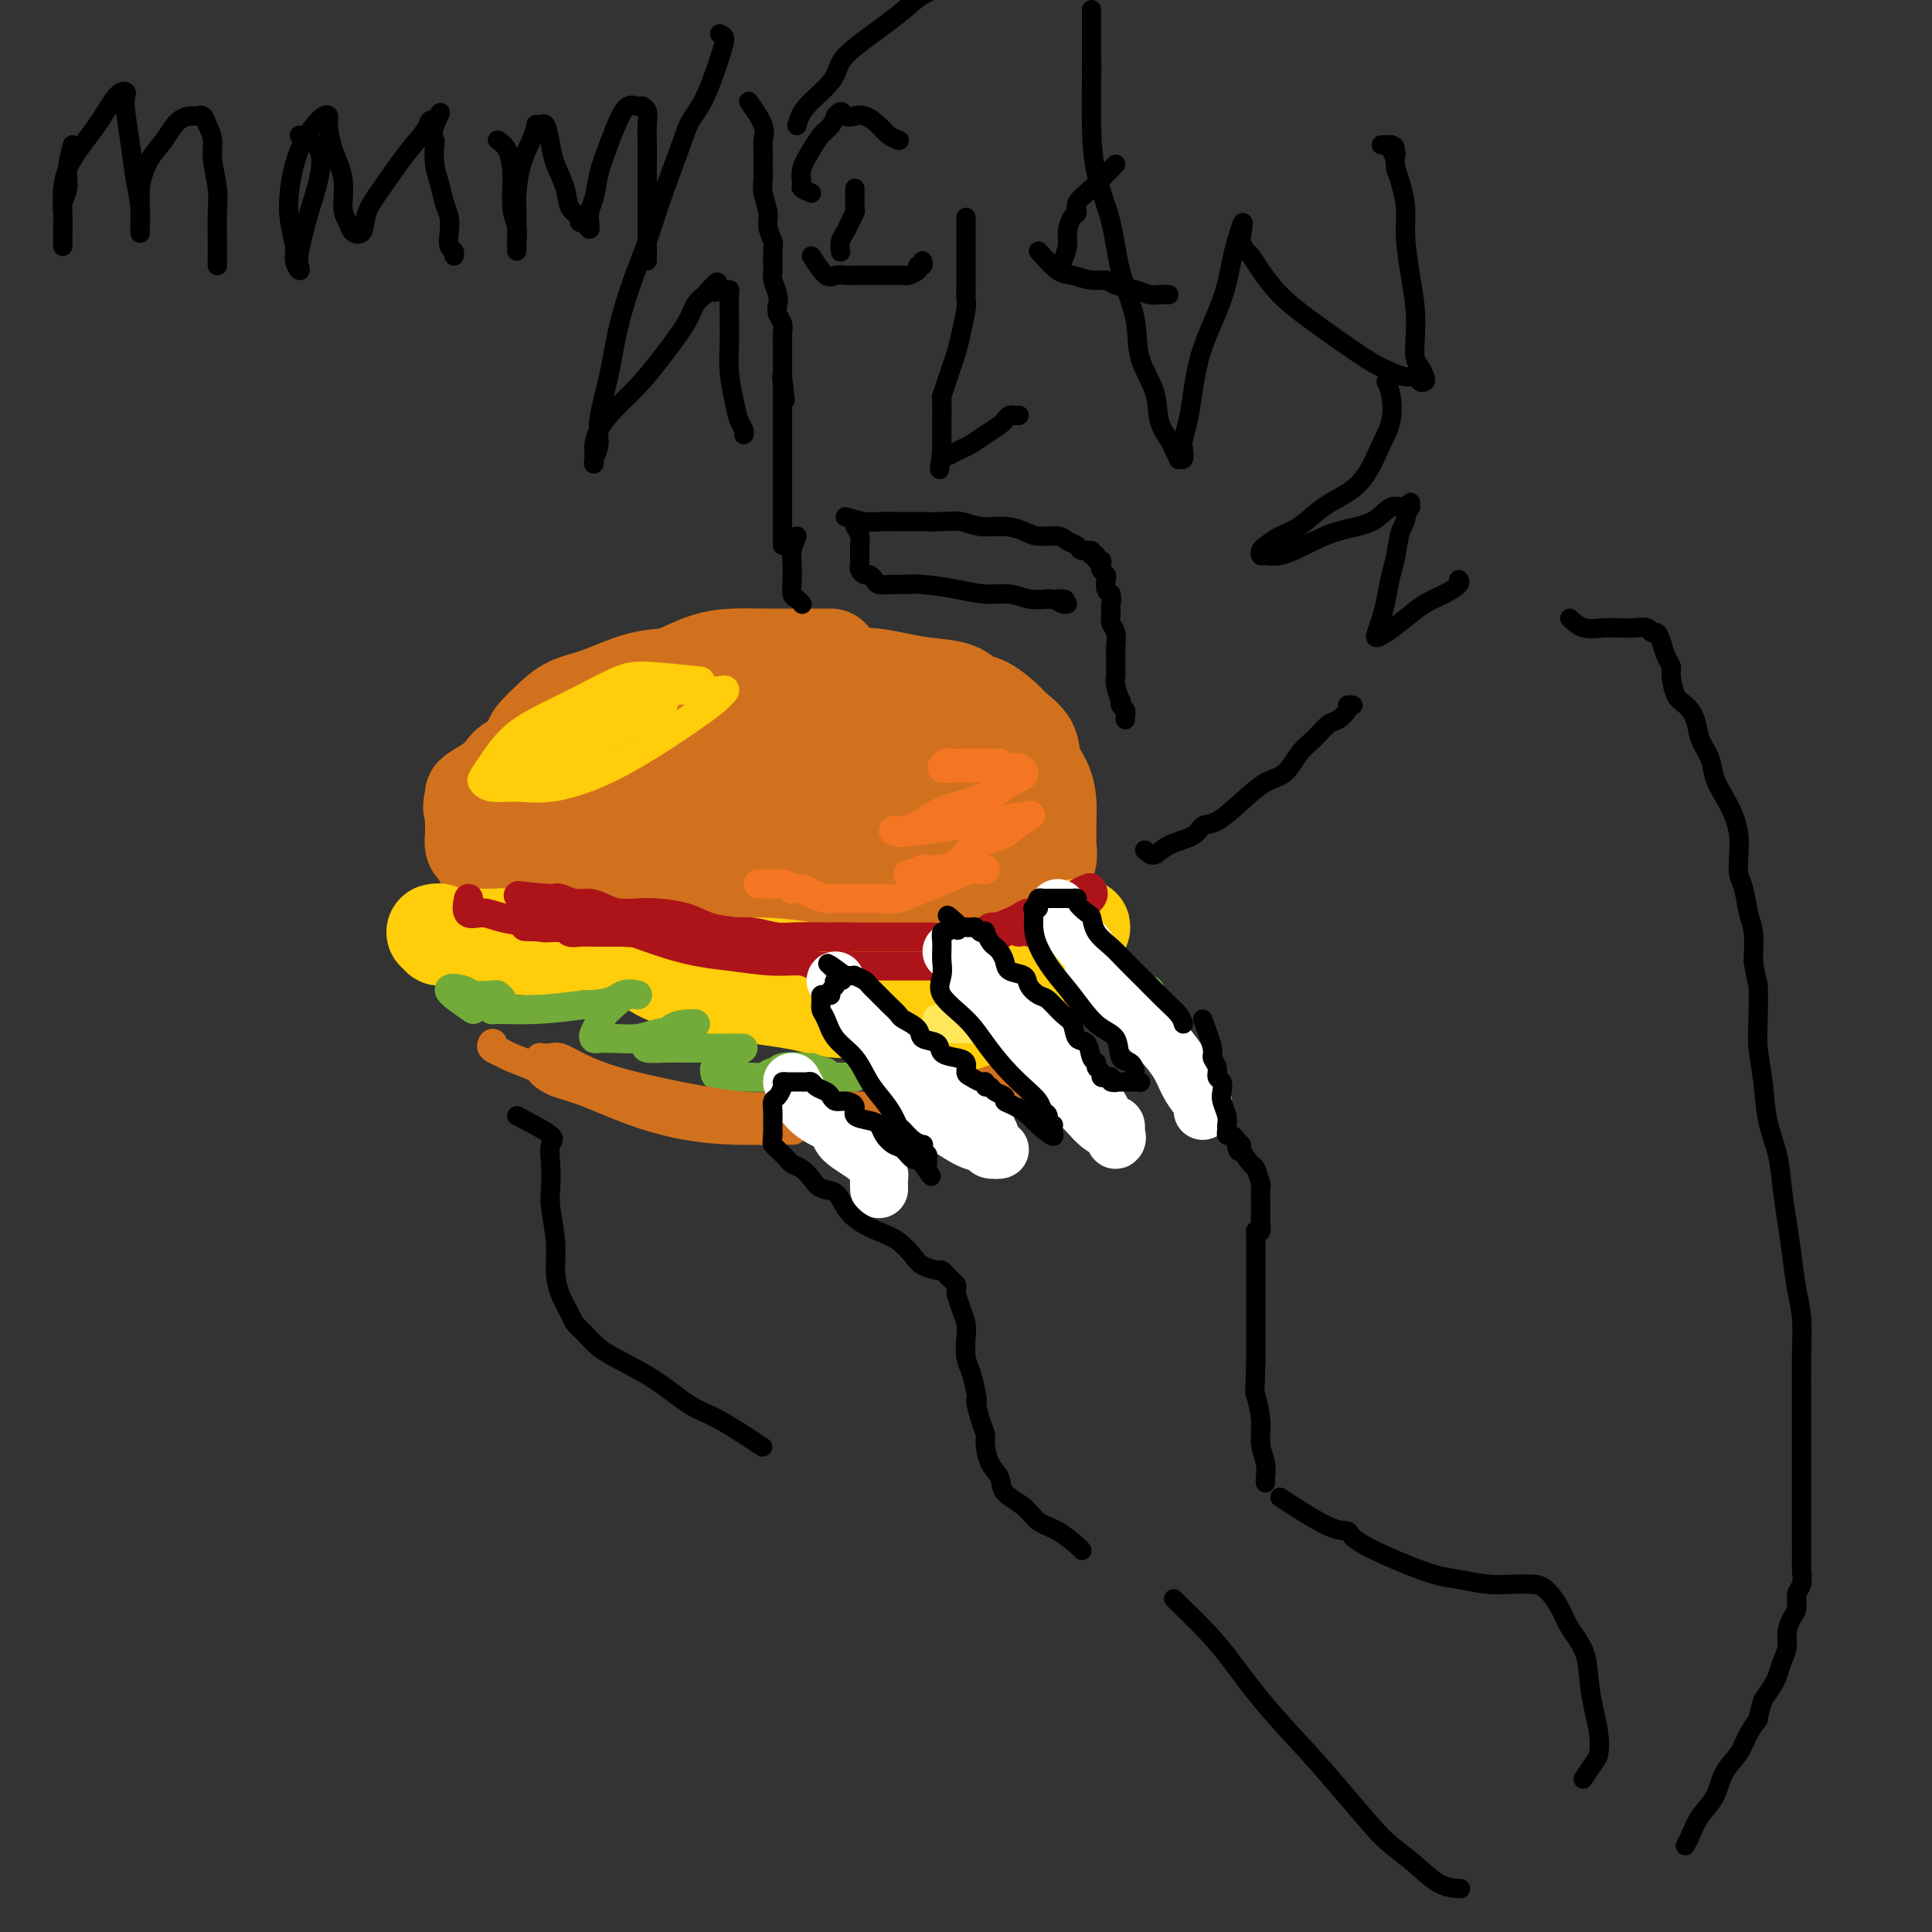 <svg viewBox='0 0 400 400' version='1.1' xmlns='http://www.w3.org/2000/svg' xmlns:xlink='http://www.w3.org/1999/xlink'><rect x="0" y="0" width="400" height="400" fill="#333333" stroke="none"/><g fill='none' stroke='#D2711D' stroke-width='20' stroke-linecap='round' stroke-linejoin='round'><path d='M172,136c-1.094,-0.000 -2.188,-0.000 -3,0c-0.812,0.000 -1.341,0.001 -2,0c-0.659,-0.001 -1.447,-0.006 -3,0c-1.553,0.006 -3.870,0.021 -6,0c-2.130,-0.021 -4.073,-0.078 -6,0c-1.927,0.078 -3.840,0.289 -6,1c-2.160,0.711 -4.569,1.920 -7,3c-2.431,1.080 -4.885,2.032 -7,3c-2.115,0.968 -3.891,1.954 -6,3c-2.109,1.046 -4.550,2.153 -6,3c-1.450,0.847 -1.907,1.434 -3,2c-1.093,0.566 -2.820,1.110 -4,2c-1.180,0.890 -1.811,2.125 -3,3c-1.189,0.875 -2.935,1.389 -4,2c-1.065,0.611 -1.447,1.317 -2,2c-0.553,0.683 -1.276,1.341 -2,2'/><path d='M102,162c-7.138,4.229 -2.985,2.303 -2,2c0.985,-0.303 -1.200,1.018 -2,2c-0.800,0.982 -0.214,1.624 0,2c0.214,0.376 0.056,0.486 0,1c-0.056,0.514 -0.012,1.432 0,2c0.012,0.568 -0.009,0.784 0,1c0.009,0.216 0.048,0.430 0,1c-0.048,0.570 -0.182,1.496 0,2c0.182,0.504 0.681,0.585 1,1c0.319,0.415 0.458,1.162 1,2c0.542,0.838 1.488,1.765 2,2c0.512,0.235 0.592,-0.221 1,0c0.408,0.221 1.145,1.121 2,2c0.855,0.879 1.827,1.737 3,2c1.173,0.263 2.547,-0.069 4,0c1.453,0.069 2.987,0.539 5,1c2.013,0.461 4.507,0.912 7,1c2.493,0.088 4.985,-0.187 9,0c4.015,0.187 9.552,0.835 14,1c4.448,0.165 7.808,-0.152 11,0c3.192,0.152 6.215,0.773 9,1c2.785,0.227 5.332,0.061 8,0c2.668,-0.061 5.459,-0.016 8,0c2.541,0.016 4.833,0.002 7,0c2.167,-0.002 4.209,0.007 6,0c1.791,-0.007 3.330,-0.028 5,0c1.670,0.028 3.469,0.107 5,0c1.531,-0.107 2.792,-0.400 4,-1c1.208,-0.600 2.364,-1.508 3,-2c0.636,-0.492 0.753,-0.569 1,-1c0.247,-0.431 0.623,-1.215 1,-2'/><path d='M215,182c1.558,-1.302 0.953,-1.558 1,-2c0.047,-0.442 0.745,-1.069 1,-2c0.255,-0.931 0.066,-2.167 0,-3c-0.066,-0.833 -0.011,-1.265 0,-2c0.011,-0.735 -0.022,-1.775 0,-3c0.022,-1.225 0.101,-2.636 0,-4c-0.101,-1.364 -0.381,-2.682 -1,-4c-0.619,-1.318 -1.576,-2.637 -2,-4c-0.424,-1.363 -0.316,-2.770 -1,-4c-0.684,-1.230 -2.162,-2.284 -3,-3c-0.838,-0.716 -1.037,-1.095 -2,-2c-0.963,-0.905 -2.689,-2.336 -4,-3c-1.311,-0.664 -2.206,-0.560 -3,-1c-0.794,-0.440 -1.485,-1.424 -3,-2c-1.515,-0.576 -3.852,-0.743 -6,-1c-2.148,-0.257 -4.105,-0.605 -6,-1c-1.895,-0.395 -3.726,-0.838 -6,-1c-2.274,-0.162 -4.990,-0.043 -7,0c-2.010,0.043 -3.315,0.011 -5,0c-1.685,-0.011 -3.749,-0.002 -6,0c-2.251,0.002 -4.687,-0.004 -7,0c-2.313,0.004 -4.502,0.017 -7,0c-2.498,-0.017 -5.305,-0.063 -8,0c-2.695,0.063 -5.279,0.233 -8,1c-2.721,0.767 -5.579,2.129 -8,3c-2.421,0.871 -4.404,1.252 -6,2c-1.596,0.748 -2.806,1.863 -4,3c-1.194,1.137 -2.372,2.294 -3,3c-0.628,0.706 -0.708,0.959 -1,2c-0.292,1.041 -0.798,2.869 -1,4c-0.202,1.131 -0.101,1.566 0,2'/><path d='M109,160c-0.841,2.188 -0.444,2.158 0,3c0.444,0.842 0.934,2.554 2,4c1.066,1.446 2.706,2.624 4,4c1.294,1.376 2.241,2.948 5,4c2.759,1.052 7.330,1.583 12,2c4.670,0.417 9.440,0.719 14,1c4.560,0.281 8.909,0.542 14,0c5.091,-0.542 10.923,-1.888 16,-3c5.077,-1.112 9.399,-1.990 13,-3c3.601,-1.010 6.482,-2.152 9,-3c2.518,-0.848 4.673,-1.401 6,-2c1.327,-0.599 1.826,-1.242 2,-2c0.174,-0.758 0.022,-1.629 0,-2c-0.022,-0.371 0.088,-0.240 0,-1c-0.088,-0.760 -0.372,-2.411 -1,-3c-0.628,-0.589 -1.601,-0.116 -3,-1c-1.399,-0.884 -3.225,-3.126 -5,-4c-1.775,-0.874 -3.498,-0.380 -6,-1c-2.502,-0.620 -5.783,-2.352 -9,-3c-3.217,-0.648 -6.371,-0.211 -10,0c-3.629,0.211 -7.733,0.197 -11,0c-3.267,-0.197 -5.698,-0.576 -8,0c-2.302,0.576 -4.475,2.108 -6,3c-1.525,0.892 -2.404,1.144 -3,2c-0.596,0.856 -0.911,2.317 -1,3c-0.089,0.683 0.048,0.589 0,1c-0.048,0.411 -0.281,1.325 0,2c0.281,0.675 1.075,1.109 3,2c1.925,0.891 4.980,2.240 9,3c4.020,0.760 9.006,0.931 14,1c4.994,0.069 9.997,0.034 15,0'/><path d='M184,167c6.749,-0.131 9.122,-0.957 11,-2c1.878,-1.043 3.260,-2.302 4,-3c0.740,-0.698 0.837,-0.836 1,-1c0.163,-0.164 0.391,-0.356 0,-1c-0.391,-0.644 -1.401,-1.741 -3,-2c-1.599,-0.259 -3.789,0.319 -6,0c-2.211,-0.319 -4.444,-1.533 -9,-2c-4.556,-0.467 -11.434,-0.185 -18,0c-6.566,0.185 -12.820,0.273 -18,1c-5.180,0.727 -9.286,2.094 -13,3c-3.714,0.906 -7.037,1.353 -9,2c-1.963,0.647 -2.565,1.496 -3,2c-0.435,0.504 -0.702,0.664 -1,1c-0.298,0.336 -0.628,0.848 0,1c0.628,0.152 2.213,-0.055 4,0c1.787,0.055 3.777,0.372 7,1c3.223,0.628 7.678,1.567 13,2c5.322,0.433 11.512,0.362 17,0c5.488,-0.362 10.273,-1.014 13,-2c2.727,-0.986 3.394,-2.307 4,-3c0.606,-0.693 1.150,-0.760 1,-1c-0.150,-0.240 -0.996,-0.655 -2,-1c-1.004,-0.345 -2.168,-0.621 -4,-1c-1.832,-0.379 -4.333,-0.860 -7,-1c-2.667,-0.140 -5.499,0.060 -9,0c-3.501,-0.060 -7.671,-0.380 -12,0c-4.329,0.380 -8.817,1.461 -12,2c-3.183,0.539 -5.059,0.536 -6,1c-0.941,0.464 -0.946,1.394 -1,2c-0.054,0.606 -0.158,0.887 0,1c0.158,0.113 0.579,0.056 1,0'/><path d='M127,166c0.556,0.415 1.946,-0.046 4,0c2.054,0.046 4.773,0.601 9,1c4.227,0.399 9.961,0.643 16,1c6.039,0.357 12.384,0.828 18,1c5.616,0.172 10.503,0.046 14,0c3.497,-0.046 5.604,-0.012 7,0c1.396,0.012 2.079,0.002 2,0c-0.079,-0.002 -0.922,0.002 -2,0c-1.078,-0.002 -2.392,-0.012 -3,0c-0.608,0.012 -0.509,0.044 -1,0c-0.491,-0.044 -1.571,-0.166 -2,0c-0.429,0.166 -0.206,0.619 0,1c0.206,0.381 0.395,0.691 2,1c1.605,0.309 4.626,0.619 7,1c2.374,0.381 4.100,0.834 6,1c1.900,0.166 3.973,0.045 5,0c1.027,-0.045 1.008,-0.013 1,0c-0.008,0.013 -0.004,0.006 0,0'/></g>
<g fill='none' stroke='#FFCD0A' stroke-width='20' stroke-linecap='round' stroke-linejoin='round'><path d='M102,197c0.651,-0.423 1.301,-0.847 2,-1c0.699,-0.153 1.446,-0.037 2,0c0.554,0.037 0.917,-0.005 2,0c1.083,0.005 2.888,0.057 4,0c1.112,-0.057 1.531,-0.225 2,0c0.469,0.225 0.988,0.842 2,1c1.012,0.158 2.519,-0.141 4,0c1.481,0.141 2.938,0.724 5,1c2.062,0.276 4.730,0.245 7,1c2.270,0.755 4.144,2.296 6,3c1.856,0.704 3.696,0.569 6,1c2.304,0.431 5.073,1.426 7,2c1.927,0.574 3.010,0.728 5,1c1.990,0.272 4.885,0.664 7,1c2.115,0.336 3.450,0.616 5,1c1.550,0.384 3.314,0.874 5,1c1.686,0.126 3.295,-0.110 5,0c1.705,0.110 3.506,0.565 5,1c1.494,0.435 2.680,0.849 4,1c1.320,0.151 2.774,0.041 4,0c1.226,-0.041 2.226,-0.011 3,0c0.774,0.011 1.324,0.003 2,0c0.676,-0.003 1.479,-0.001 2,0c0.521,0.001 0.761,0.000 1,0'/><path d='M199,211c6.891,0.774 2.620,0.207 1,0c-1.620,-0.207 -0.588,-0.056 0,0c0.588,0.056 0.732,0.016 1,0c0.268,-0.016 0.662,-0.009 1,0c0.338,0.009 0.622,0.021 1,0c0.378,-0.021 0.852,-0.076 1,0c0.148,0.076 -0.029,0.281 0,0c0.029,-0.281 0.265,-1.048 1,-2c0.735,-0.952 1.968,-2.090 3,-3c1.032,-0.910 1.864,-1.592 3,-3c1.136,-1.408 2.575,-3.541 4,-5c1.425,-1.459 2.837,-2.244 4,-3c1.163,-0.756 2.078,-1.484 3,-2c0.922,-0.516 1.853,-0.818 2,-1c0.147,-0.182 -0.488,-0.242 -1,0c-0.512,0.242 -0.900,0.786 -1,1c-0.100,0.214 0.086,0.099 0,0c-0.086,-0.099 -0.446,-0.181 -1,0c-0.554,0.181 -1.303,0.626 -2,1c-0.697,0.374 -1.341,0.678 -2,1c-0.659,0.322 -1.331,0.664 -2,1c-0.669,0.336 -1.334,0.668 -2,1'/><path d='M213,197c-1.671,1.085 -1.347,1.797 -2,2c-0.653,0.203 -2.283,-0.103 -3,0c-0.717,0.103 -0.521,0.616 -1,1c-0.479,0.384 -1.634,0.639 -2,1c-0.366,0.361 0.057,0.829 0,1c-0.057,0.171 -0.594,0.046 -1,0c-0.406,-0.046 -0.682,-0.012 -1,0c-0.318,0.012 -0.679,0.003 -1,0c-0.321,-0.003 -0.604,-0.001 -1,0c-0.396,0.001 -0.907,0.000 -1,0c-0.093,-0.000 0.231,-0.000 0,0c-0.231,0.000 -1.018,-0.000 -2,0c-0.982,0.000 -2.159,0.001 -3,0c-0.841,-0.001 -1.344,-0.003 -2,0c-0.656,0.003 -1.463,0.011 -3,0c-1.537,-0.011 -3.802,-0.041 -6,0c-2.198,0.041 -4.330,0.154 -7,0c-2.670,-0.154 -5.880,-0.576 -9,-1c-3.120,-0.424 -6.150,-0.849 -9,-1c-2.850,-0.151 -5.521,-0.029 -8,0c-2.479,0.029 -4.768,-0.034 -7,0c-2.232,0.034 -4.407,0.167 -6,0c-1.593,-0.167 -2.604,-0.632 -4,-1c-1.396,-0.368 -3.178,-0.638 -5,-1c-1.822,-0.362 -3.684,-0.815 -5,-1c-1.316,-0.185 -2.085,-0.102 -3,0c-0.915,0.102 -1.977,0.223 -3,0c-1.023,-0.223 -2.006,-0.791 -3,-1c-0.994,-0.209 -1.998,-0.060 -3,0c-1.002,0.060 -2.001,0.030 -3,0'/><path d='M109,196c-10.941,-1.171 -4.294,-1.098 -2,-1c2.294,0.098 0.234,0.223 -1,0c-1.234,-0.223 -1.644,-0.792 -2,-1c-0.356,-0.208 -0.659,-0.056 -1,0c-0.341,0.056 -0.721,0.015 -1,0c-0.279,-0.015 -0.456,-0.004 -1,0c-0.544,0.004 -1.455,0.001 -2,0c-0.545,-0.001 -0.723,-0.000 -1,0c-0.277,0.000 -0.653,0.000 -1,0c-0.347,-0.000 -0.667,0.000 -1,0c-0.333,-0.000 -0.680,-0.000 -1,0c-0.320,0.000 -0.611,0.001 -1,0c-0.389,-0.001 -0.874,-0.004 -1,0c-0.126,0.004 0.106,0.015 0,0c-0.106,-0.015 -0.551,-0.057 -1,0c-0.449,0.057 -0.904,0.211 -1,0c-0.096,-0.211 0.166,-0.788 0,-1c-0.166,-0.212 -0.762,-0.061 -1,0c-0.238,0.061 -0.119,0.030 0,0'/></g>
<g fill='none' stroke='#73AB3A' stroke-width='6' stroke-linecap='round' stroke-linejoin='round'><path d='M98,209c-2.423,-1.661 -4.846,-3.321 -5,-4c-0.154,-0.679 1.962,-0.375 3,0c1.038,0.375 0.997,0.822 2,1c1.003,0.178 3.051,0.086 4,0c0.949,-0.086 0.800,-0.168 1,0c0.200,0.168 0.748,0.585 1,1c0.252,0.415 0.209,0.829 0,1c-0.209,0.171 -0.584,0.099 -1,0c-0.416,-0.099 -0.874,-0.225 -1,0c-0.126,0.225 0.080,0.803 0,1c-0.080,0.197 -0.445,0.015 1,0c1.445,-0.015 4.698,0.139 8,0c3.302,-0.139 6.651,-0.569 10,-1'/><path d='M121,208c5.940,0.004 6.790,-1.485 8,-2c1.210,-0.515 2.780,-0.055 3,0c0.220,0.055 -0.911,-0.294 -2,0c-1.089,0.294 -2.135,1.231 -3,2c-0.865,0.769 -1.551,1.369 -2,2c-0.449,0.631 -0.663,1.293 -1,2c-0.337,0.707 -0.796,1.458 -1,2c-0.204,0.542 -0.153,0.874 0,1c0.153,0.126 0.408,0.045 1,0c0.592,-0.045 1.520,-0.054 3,0c1.480,0.054 3.512,0.172 5,0c1.488,-0.172 2.432,-0.635 4,-1c1.568,-0.365 3.759,-0.632 5,-1c1.241,-0.368 1.533,-0.837 2,-1c0.467,-0.163 1.108,-0.020 1,0c-0.108,0.020 -0.967,-0.083 -2,0c-1.033,0.083 -2.241,0.352 -3,1c-0.759,0.648 -1.068,1.676 -2,2c-0.932,0.324 -2.488,-0.057 -3,0c-0.512,0.057 0.018,0.551 0,1c-0.018,0.449 -0.584,0.852 0,1c0.584,0.148 2.319,0.040 4,0c1.681,-0.040 3.307,-0.011 5,0c1.693,0.011 3.454,0.003 5,0c1.546,-0.003 2.878,-0.001 4,0c1.122,0.001 2.035,0.000 2,0c-0.035,-0.000 -1.017,-0.000 -2,0'/><path d='M152,217c2.663,0.505 0.321,0.766 -1,1c-1.321,0.234 -1.622,0.441 -2,1c-0.378,0.559 -0.834,1.471 -1,2c-0.166,0.529 -0.042,0.675 0,1c0.042,0.325 0.001,0.830 1,1c0.999,0.170 3.038,0.007 5,0c1.962,-0.007 3.845,0.142 6,0c2.155,-0.142 4.580,-0.577 6,-1c1.420,-0.423 1.834,-0.835 2,-1c0.166,-0.165 0.083,-0.082 0,0'/><path d='M225,203c0.641,-0.423 1.282,-0.845 2,-1c0.718,-0.155 1.513,-0.041 2,0c0.487,0.041 0.666,0.010 1,0c0.334,-0.010 0.823,0.000 1,0c0.177,-0.000 0.043,-0.011 0,0c-0.043,0.011 0.005,0.045 -1,0c-1.005,-0.045 -3.063,-0.170 -4,0c-0.937,0.170 -0.752,0.634 -1,1c-0.248,0.366 -0.930,0.634 -1,1c-0.070,0.366 0.471,0.830 2,1c1.529,0.170 4.045,0.044 6,0c1.955,-0.044 3.349,-0.008 4,0c0.651,0.008 0.560,-0.012 1,0c0.440,0.012 1.413,0.055 1,0c-0.413,-0.055 -2.210,-0.208 -3,0c-0.790,0.208 -0.573,0.777 -1,1c-0.427,0.223 -1.500,0.098 -2,0c-0.500,-0.098 -0.429,-0.171 -1,0c-0.571,0.171 -1.786,0.585 -3,1'/><path d='M228,207c-1.333,0.333 -0.667,0.167 0,0'/><path d='M171,222c-1.151,-0.390 -2.302,-0.780 -4,-1c-1.698,-0.220 -3.944,-0.269 -5,0c-1.056,0.269 -0.924,0.857 -1,1c-0.076,0.143 -0.361,-0.158 -1,0c-0.639,0.158 -1.631,0.774 -1,1c0.631,0.226 2.886,0.060 5,0c2.114,-0.060 4.088,-0.016 6,0c1.912,0.016 3.761,0.004 5,0c1.239,-0.004 1.868,-0.001 2,0c0.132,0.001 -0.232,0.000 -1,0c-0.768,-0.000 -1.939,-0.000 -3,0c-1.061,0.000 -2.011,0.000 -3,0c-0.989,-0.000 -2.018,-0.000 -2,0c0.018,0.000 1.082,0.000 2,0c0.918,-0.000 1.691,-0.000 2,0c0.309,0.000 0.155,0.000 0,0'/></g>
<g fill='none' stroke='#AD1419' stroke-width='6' stroke-linecap='round' stroke-linejoin='round'><path d='M97,186c-0.253,1.292 -0.506,2.585 0,3c0.506,0.415 1.772,-0.046 3,0c1.228,0.046 2.417,0.600 4,1c1.583,0.400 3.559,0.647 5,1c1.441,0.353 2.348,0.813 3,1c0.652,0.187 1.048,0.103 3,0c1.952,-0.103 5.459,-0.224 8,0c2.541,0.224 4.114,0.792 6,1c1.886,0.208 4.083,0.056 6,0c1.917,-0.056 3.554,-0.016 5,0c1.446,0.016 2.700,0.008 4,0c1.300,-0.008 2.648,-0.016 4,0c1.352,0.016 2.710,0.057 4,0c1.290,-0.057 2.511,-0.211 4,0c1.489,0.211 3.247,0.788 5,1c1.753,0.212 3.501,0.061 5,0c1.499,-0.061 2.750,-0.030 4,0'/><path d='M170,194c9.487,0.309 4.203,0.083 3,0c-1.203,-0.083 1.674,-0.022 3,0c1.326,0.022 1.100,0.006 1,0c-0.100,-0.006 -0.073,-0.002 0,0c0.073,0.002 0.191,0.000 0,0c-0.191,-0.000 -0.690,-0.000 -1,0c-0.310,0.000 -0.432,-0.000 -1,0c-0.568,0.000 -1.584,0.001 -2,0c-0.416,-0.001 -0.234,-0.003 -1,0c-0.766,0.003 -2.479,0.013 -4,0c-1.521,-0.013 -2.848,-0.049 -4,0c-1.152,0.049 -2.128,0.181 -4,0c-1.872,-0.181 -4.639,-0.676 -7,-1c-2.361,-0.324 -4.316,-0.478 -6,-1c-1.684,-0.522 -3.097,-1.410 -5,-2c-1.903,-0.590 -4.295,-0.880 -6,-1c-1.705,-0.120 -2.724,-0.070 -4,0c-1.276,0.070 -2.808,0.158 -4,0c-1.192,-0.158 -2.045,-0.564 -3,-1c-0.955,-0.436 -2.014,-0.901 -3,-1c-0.986,-0.099 -1.899,0.170 -3,0c-1.101,-0.170 -2.391,-0.778 -3,-1c-0.609,-0.222 -0.539,-0.060 -1,0c-0.461,0.060 -1.453,0.016 -2,0c-0.547,-0.016 -0.647,-0.004 -1,0c-0.353,0.004 -0.958,0.001 -1,0c-0.042,-0.001 0.479,-0.001 1,0'/><path d='M112,186c-9.748,-1.213 -2.117,-0.245 1,0c3.117,0.245 1.719,-0.233 2,0c0.281,0.233 2.240,1.177 4,2c1.760,0.823 3.322,1.526 7,3c3.678,1.474 9.473,3.719 14,5c4.527,1.281 7.786,1.597 11,2c3.214,0.403 6.384,0.893 9,1c2.616,0.107 4.677,-0.167 6,0c1.323,0.167 1.907,0.777 3,1c1.093,0.223 2.693,0.060 4,0c1.307,-0.060 2.320,-0.016 3,0c0.680,0.016 1.025,0.004 2,0c0.975,-0.004 2.579,-0.001 4,0c1.421,0.001 2.661,0.000 4,0c1.339,-0.000 2.779,0.001 4,0c1.221,-0.001 2.225,-0.004 3,0c0.775,0.004 1.322,0.016 2,0c0.678,-0.016 1.487,-0.060 2,0c0.513,0.060 0.729,0.222 1,0c0.271,-0.222 0.597,-0.830 1,-1c0.403,-0.170 0.881,0.099 1,0c0.119,-0.099 -0.122,-0.566 0,-1c0.122,-0.434 0.609,-0.837 1,-1c0.391,-0.163 0.688,-0.088 1,0c0.312,0.088 0.640,0.189 1,0c0.360,-0.189 0.751,-0.666 1,-1c0.249,-0.334 0.357,-0.524 1,-1c0.643,-0.476 1.822,-1.238 3,-2'/><path d='M208,193c2.272,-0.989 2.453,0.038 3,0c0.547,-0.038 1.459,-1.142 2,-2c0.541,-0.858 0.710,-1.471 1,-2c0.290,-0.529 0.702,-0.975 1,-1c0.298,-0.025 0.483,0.370 0,1c-0.483,0.630 -1.635,1.495 -2,2c-0.365,0.505 0.057,0.652 0,1c-0.057,0.348 -0.593,0.899 0,1c0.593,0.101 2.315,-0.247 4,-1c1.685,-0.753 3.334,-1.912 5,-3c1.666,-1.088 3.349,-2.107 4,-3c0.651,-0.893 0.270,-1.662 0,-2c-0.270,-0.338 -0.428,-0.246 -1,0c-0.572,0.246 -1.557,0.644 -2,1c-0.443,0.356 -0.345,0.669 -1,1c-0.655,0.331 -2.062,0.680 -3,1c-0.938,0.320 -1.406,0.611 -2,1c-0.594,0.389 -1.314,0.878 -2,1c-0.686,0.122 -1.339,-0.121 -2,0c-0.661,0.121 -1.332,0.606 -2,1c-0.668,0.394 -1.334,0.697 -2,1'/><path d='M209,191c-2.966,1.016 -1.882,1.056 -2,1c-0.118,-0.056 -1.438,-0.207 -2,0c-0.562,0.207 -0.366,0.774 -1,1c-0.634,0.226 -2.097,0.113 -3,0c-0.903,-0.113 -1.244,-0.226 -2,0c-0.756,0.226 -1.927,0.793 -3,1c-1.073,0.207 -2.049,0.056 -3,0c-0.951,-0.056 -1.876,-0.015 -3,0c-1.124,0.015 -2.447,0.004 -4,0c-1.553,-0.004 -3.337,0.000 -5,0c-1.663,-0.000 -3.204,-0.004 -5,0c-1.796,0.004 -3.845,0.015 -6,0c-2.155,-0.015 -4.414,-0.057 -6,0c-1.586,0.057 -2.497,0.211 -4,0c-1.503,-0.211 -3.596,-0.789 -5,-1c-1.404,-0.211 -2.120,-0.057 -3,0c-0.880,0.057 -1.926,0.015 -3,0c-1.074,-0.015 -2.178,-0.004 -3,0c-0.822,0.004 -1.364,0.001 -2,0c-0.636,-0.001 -1.366,-0.000 -2,0c-0.634,0.000 -1.173,0.000 -2,0c-0.827,-0.000 -1.943,0.000 -3,0c-1.057,-0.000 -2.054,-0.000 -3,0c-0.946,0.000 -1.840,0.001 -3,0c-1.160,-0.001 -2.587,-0.004 -4,0c-1.413,0.004 -2.812,0.015 -4,0c-1.188,-0.015 -2.164,-0.057 -3,0c-0.836,0.057 -1.533,0.211 -2,0c-0.467,-0.211 -0.703,-0.788 -1,-1c-0.297,-0.212 -0.656,-0.061 -1,0c-0.344,0.061 -0.672,0.030 -1,0'/><path d='M115,192c-12.476,-0.310 -3.167,-0.083 0,0c3.167,0.083 0.190,0.024 -1,0c-1.190,-0.024 -0.595,-0.012 0,0'/></g>
<g fill='none' stroke='#FEE859' stroke-width='6' stroke-linecap='round' stroke-linejoin='round'><path d='M208,207c-1.812,0.867 -3.624,1.734 -5,2c-1.376,0.266 -2.315,-0.070 -3,0c-0.685,0.070 -1.116,0.544 -2,1c-0.884,0.456 -2.220,0.893 -3,1c-0.780,0.107 -1.004,-0.115 -1,0c0.004,0.115 0.234,0.567 0,1c-0.234,0.433 -0.933,0.848 -1,1c-0.067,0.152 0.499,0.040 1,0c0.501,-0.040 0.936,-0.010 2,0c1.064,0.010 2.757,-0.000 4,0c1.243,0.000 2.036,0.010 3,0c0.964,-0.010 2.101,-0.041 3,0c0.899,0.041 1.561,0.155 2,0c0.439,-0.155 0.654,-0.578 1,-1c0.346,-0.422 0.824,-0.845 1,-1c0.176,-0.155 0.050,-0.044 0,0c-0.050,0.044 -0.025,0.022 0,0'/></g>
<g fill='none' stroke='#D2711D' stroke-width='6' stroke-linecap='round' stroke-linejoin='round'><path d='M102,216c-0.205,0.325 -0.411,0.649 0,1c0.411,0.351 1.438,0.727 2,1c0.562,0.273 0.659,0.441 2,1c1.341,0.559 3.925,1.507 5,2c1.075,0.493 0.639,0.531 1,1c0.361,0.469 1.517,1.369 3,2c1.483,0.631 3.293,0.992 6,2c2.707,1.008 6.312,2.662 10,4c3.688,1.338 7.461,2.358 11,3c3.539,0.642 6.845,0.904 10,1c3.155,0.096 6.160,0.026 8,0c1.840,-0.026 2.516,-0.007 3,0c0.484,0.007 0.776,0.003 1,0c0.224,-0.003 0.381,-0.004 0,0c-0.381,0.004 -1.298,0.013 -2,0c-0.702,-0.013 -1.188,-0.047 -2,0c-0.812,0.047 -1.949,0.176 -3,0c-1.051,-0.176 -2.016,-0.656 -3,-1c-0.984,-0.344 -1.987,-0.551 -4,-1c-2.013,-0.449 -5.034,-1.141 -8,-2c-2.966,-0.859 -5.875,-1.885 -9,-3c-3.125,-1.115 -6.464,-2.319 -9,-3c-2.536,-0.681 -4.268,-0.841 -6,-1'/><path d='M118,223c-7.534,-2.110 -3.869,-1.886 -3,-2c0.869,-0.114 -1.058,-0.568 -2,-1c-0.942,-0.432 -0.898,-0.843 -1,-1c-0.102,-0.157 -0.351,-0.062 0,0c0.351,0.062 1.302,0.089 2,0c0.698,-0.089 1.144,-0.293 2,0c0.856,0.293 2.121,1.084 4,2c1.879,0.916 4.370,1.958 8,3c3.630,1.042 8.398,2.083 13,3c4.602,0.917 9.038,1.710 13,2c3.962,0.290 7.450,0.078 10,0c2.550,-0.078 4.163,-0.021 6,0c1.837,0.021 3.897,0.004 6,0c2.103,-0.004 4.249,0.003 6,0c1.751,-0.003 3.107,-0.015 4,0c0.893,0.015 1.322,0.057 2,0c0.678,-0.057 1.604,-0.211 2,0c0.396,0.211 0.261,0.789 0,1c-0.261,0.211 -0.647,0.057 -1,0c-0.353,-0.057 -0.672,-0.015 -1,0c-0.328,0.015 -0.665,0.004 -1,0c-0.335,-0.004 -0.667,-0.002 -1,0'/><path d='M186,230c-0.686,0.155 -0.401,0.041 -1,0c-0.599,-0.041 -2.082,-0.011 -3,0c-0.918,0.011 -1.270,0.003 -2,0c-0.730,-0.003 -1.837,-0.001 -3,0c-1.163,0.001 -2.381,0.001 -3,0c-0.619,-0.001 -0.637,-0.003 -1,0c-0.363,0.003 -1.070,0.011 -1,0c0.070,-0.011 0.919,-0.040 2,0c1.081,0.040 2.395,0.151 4,0c1.605,-0.151 3.499,-0.562 5,-1c1.501,-0.438 2.607,-0.902 4,-1c1.393,-0.098 3.074,0.170 4,0c0.926,-0.170 1.097,-0.779 1,-1c-0.097,-0.221 -0.462,-0.056 -1,0c-0.538,0.056 -1.248,0.001 -2,0c-0.752,-0.001 -1.546,0.051 -2,0c-0.454,-0.051 -0.568,-0.206 -1,0c-0.432,0.206 -1.182,0.773 -2,1c-0.818,0.227 -1.705,0.113 -2,0c-0.295,-0.113 0.003,-0.225 0,0c-0.003,0.225 -0.307,0.787 0,1c0.307,0.213 1.227,0.078 2,0c0.773,-0.078 1.400,-0.098 3,0c1.600,0.098 4.171,0.314 7,0c2.829,-0.314 5.914,-1.157 9,-2'/><path d='M203,227c5.950,-0.973 6.326,-1.906 8,-3c1.674,-1.094 4.645,-2.349 6,-3c1.355,-0.651 1.095,-0.698 1,-1c-0.095,-0.302 -0.026,-0.858 0,-1c0.026,-0.142 0.007,0.132 0,0c-0.007,-0.132 -0.003,-0.669 0,-1c0.003,-0.331 0.005,-0.455 0,-1c-0.005,-0.545 -0.016,-1.509 0,-2c0.016,-0.491 0.061,-0.507 0,-1c-0.061,-0.493 -0.227,-1.461 0,-2c0.227,-0.539 0.845,-0.649 1,-1c0.155,-0.351 -0.155,-0.942 0,-1c0.155,-0.058 0.774,0.417 1,1c0.226,0.583 0.060,1.274 0,2c-0.060,0.726 -0.015,1.487 0,2c0.015,0.513 0.001,0.778 0,1c-0.001,0.222 0.010,0.400 0,1c-0.010,0.600 -0.041,1.623 0,2c0.041,0.377 0.155,0.108 0,0c-0.155,-0.108 -0.577,-0.054 -1,0'/><path d='M219,219c-0.240,1.049 -1.340,0.171 -2,0c-0.660,-0.171 -0.881,0.363 -2,1c-1.119,0.637 -3.136,1.375 -5,2c-1.864,0.625 -3.575,1.138 -6,2c-2.425,0.862 -5.564,2.074 -9,3c-3.436,0.926 -7.168,1.568 -10,2c-2.832,0.432 -4.762,0.655 -6,1c-1.238,0.345 -1.782,0.813 -2,1c-0.218,0.187 -0.109,0.094 0,0'/></g>
<g fill='none' stroke='#FFCD0A' stroke-width='6' stroke-linecap='round' stroke-linejoin='round'><path d='M145,141c-4.158,-0.441 -8.317,-0.882 -11,-1c-2.683,-0.118 -3.891,0.086 -6,1c-2.109,0.914 -5.119,2.539 -8,4c-2.881,1.461 -5.635,2.758 -8,4c-2.365,1.242 -4.343,2.428 -6,4c-1.657,1.572 -2.994,3.531 -4,5c-1.006,1.469 -1.680,2.448 -2,3c-0.320,0.552 -0.285,0.677 0,1c0.285,0.323 0.820,0.844 2,1c1.180,0.156 3.004,-0.051 5,0c1.996,0.051 4.162,0.362 7,0c2.838,-0.362 6.348,-1.397 10,-3c3.652,-1.603 7.447,-3.774 11,-6c3.553,-2.226 6.865,-4.505 9,-6c2.135,-1.495 3.093,-2.204 4,-3c0.907,-0.796 1.763,-1.679 2,-2c0.237,-0.321 -0.144,-0.081 -1,0c-0.856,0.081 -2.185,0.002 -3,0c-0.815,-0.002 -1.115,0.072 -2,0c-0.885,-0.072 -2.354,-0.288 -4,0c-1.646,0.288 -3.470,1.082 -6,2c-2.530,0.918 -5.765,1.959 -9,3'/><path d='M125,148c-5.629,1.752 -7.202,3.632 -9,5c-1.798,1.368 -3.823,2.224 -5,3c-1.177,0.776 -1.507,1.471 -2,2c-0.493,0.529 -1.148,0.890 -1,1c0.148,0.110 1.101,-0.032 2,0c0.899,0.032 1.744,0.237 3,0c1.256,-0.237 2.922,-0.915 5,-2c2.078,-1.085 4.566,-2.578 7,-4c2.434,-1.422 4.814,-2.774 7,-4c2.186,-1.226 4.179,-2.327 5,-3c0.821,-0.673 0.470,-0.919 0,-1c-0.470,-0.081 -1.059,0.001 -2,0c-0.941,-0.001 -2.233,-0.086 -4,0c-1.767,0.086 -4.008,0.342 -6,1c-1.992,0.658 -3.735,1.717 -6,3c-2.265,1.283 -5.052,2.788 -7,4c-1.948,1.212 -3.058,2.129 -4,3c-0.942,0.871 -1.715,1.696 -2,2c-0.285,0.304 -0.081,0.087 0,0c0.081,-0.087 0.041,-0.043 0,0'/></g>
<g fill='none' stroke='#F47623' stroke-width='6' stroke-linecap='round' stroke-linejoin='round'><path d='M207,158c-1.973,0.002 -3.945,0.004 -5,0c-1.055,-0.004 -1.191,-0.015 -2,0c-0.809,0.015 -2.290,0.057 -3,0c-0.710,-0.057 -0.650,-0.211 -1,0c-0.350,0.211 -1.111,0.789 -1,1c0.111,0.211 1.093,0.057 2,0c0.907,-0.057 1.738,-0.015 3,0c1.262,0.015 2.954,0.003 4,0c1.046,-0.003 1.448,0.002 2,0c0.552,-0.002 1.256,-0.011 2,0c0.744,0.011 1.528,0.044 2,0c0.472,-0.044 0.630,-0.163 1,0c0.370,0.163 0.951,0.610 1,1c0.049,0.390 -0.432,0.722 -1,1c-0.568,0.278 -1.221,0.500 -2,1c-0.779,0.500 -1.683,1.278 -3,2c-1.317,0.722 -3.047,1.387 -5,2c-1.953,0.613 -4.129,1.175 -6,2c-1.871,0.825 -3.435,1.912 -5,3'/><path d='M190,171c-4.089,2.082 -3.811,1.287 -4,1c-0.189,-0.287 -0.844,-0.066 -1,0c-0.156,0.066 0.185,-0.024 1,0c0.815,0.024 2.102,0.163 4,0c1.898,-0.163 4.408,-0.626 7,-1c2.592,-0.374 5.266,-0.658 8,-1c2.734,-0.342 5.529,-0.742 7,-1c1.471,-0.258 1.619,-0.375 1,0c-0.619,0.375 -2.006,1.243 -3,2c-0.994,0.757 -1.597,1.403 -3,2c-1.403,0.597 -3.608,1.145 -5,2c-1.392,0.855 -1.972,2.019 -3,3c-1.028,0.981 -2.505,1.781 -4,2c-1.495,0.219 -3.006,-0.141 -4,0c-0.994,0.141 -1.469,0.784 -2,1c-0.531,0.216 -1.118,0.005 -1,0c0.118,-0.005 0.941,0.195 2,0c1.059,-0.195 2.353,-0.786 4,-1c1.647,-0.214 3.646,-0.051 5,0c1.354,0.051 2.065,-0.008 3,0c0.935,0.008 2.096,0.085 2,0c-0.096,-0.085 -1.449,-0.330 -3,0c-1.551,0.330 -3.300,1.237 -5,2c-1.700,0.763 -3.350,1.381 -5,2'/><path d='M191,184c-2.657,1.072 -3.799,1.752 -5,2c-1.201,0.248 -2.461,0.064 -4,0c-1.539,-0.064 -3.356,-0.007 -5,0c-1.644,0.007 -3.114,-0.037 -4,0c-0.886,0.037 -1.189,0.155 -2,0c-0.811,-0.155 -2.132,-0.581 -3,-1c-0.868,-0.419 -1.284,-0.830 -2,-1c-0.716,-0.170 -1.731,-0.098 -2,0c-0.269,0.098 0.209,0.222 0,0c-0.209,-0.222 -1.103,-0.792 -2,-1c-0.897,-0.208 -1.796,-0.056 -2,0c-0.204,0.056 0.285,0.015 0,0c-0.285,-0.015 -1.346,-0.004 -2,0c-0.654,0.004 -0.901,0.001 -1,0c-0.099,-0.001 -0.049,-0.001 0,0'/></g>
<g fill='none' stroke='#FFFFFF' stroke-width='12' stroke-linecap='round' stroke-linejoin='round'><path d='M197,197c2.981,2.761 5.962,5.522 7,7c1.038,1.478 0.131,1.674 0,2c-0.131,0.326 0.512,0.782 1,1c0.488,0.218 0.820,0.197 2,1c1.180,0.803 3.208,2.430 5,4c1.792,1.570 3.348,3.084 5,5c1.652,1.916 3.399,4.235 5,6c1.601,1.765 3.056,2.977 4,4c0.944,1.023 1.377,1.858 2,3c0.623,1.142 1.437,2.591 2,3c0.563,0.409 0.874,-0.221 1,0c0.126,0.221 0.067,1.294 0,2c-0.067,0.706 -0.143,1.044 0,1c0.143,-0.044 0.506,-0.471 0,-1c-0.506,-0.529 -1.882,-1.159 -3,-2c-1.118,-0.841 -1.979,-1.894 -3,-3c-1.021,-1.106 -2.203,-2.264 -4,-4c-1.797,-1.736 -4.208,-4.048 -6,-6c-1.792,-1.952 -2.965,-3.544 -4,-5c-1.035,-1.456 -1.933,-2.777 -3,-4c-1.067,-1.223 -2.305,-2.350 -3,-3c-0.695,-0.650 -0.848,-0.825 -1,-1'/><path d='M204,207c-4.500,-4.833 -2.250,-2.417 0,0'/><path d='M173,203c1.320,2.539 2.640,5.078 4,7c1.360,1.922 2.761,3.228 5,5c2.239,1.772 5.317,4.009 8,6c2.683,1.991 4.972,3.737 7,5c2.028,1.263 3.796,2.045 5,3c1.204,0.955 1.843,2.083 2,3c0.157,0.917 -0.170,1.623 0,2c0.170,0.377 0.836,0.427 1,1c0.164,0.573 -0.173,1.671 0,2c0.173,0.329 0.857,-0.111 1,0c0.143,0.111 -0.256,0.774 0,1c0.256,0.226 1.168,0.013 1,0c-0.168,-0.013 -1.416,0.172 -2,0c-0.584,-0.172 -0.503,-0.700 -1,-1c-0.497,-0.300 -1.570,-0.371 -3,-1c-1.430,-0.629 -3.215,-1.814 -5,-3'/><path d='M196,233c-2.413,-1.728 -3.444,-3.548 -5,-5c-1.556,-1.452 -3.636,-2.536 -5,-4c-1.364,-1.464 -2.012,-3.307 -3,-5c-0.988,-1.693 -2.316,-3.237 -3,-4c-0.684,-0.763 -0.723,-0.744 -1,-1c-0.277,-0.256 -0.794,-0.787 -1,-1c-0.206,-0.213 -0.103,-0.106 0,0'/><path d='M219,188c1.365,2.199 2.731,4.398 4,6c1.269,1.602 2.443,2.608 3,4c0.557,1.392 0.499,3.169 1,4c0.501,0.831 1.562,0.714 3,2c1.438,1.286 3.253,3.973 5,6c1.747,2.027 3.424,3.394 5,5c1.576,1.606 3.049,3.452 4,5c0.951,1.548 1.379,2.797 2,4c0.621,1.203 1.434,2.361 2,3c0.566,0.639 0.884,0.759 1,1c0.116,0.241 0.031,0.603 0,1c-0.031,0.397 -0.009,0.828 0,1c0.009,0.172 0.004,0.086 0,0'/><path d='M164,224c1.144,2.244 2.288,4.488 4,6c1.712,1.512 3.992,2.292 5,3c1.008,0.708 0.743,1.346 1,2c0.257,0.654 1.036,1.326 2,2c0.964,0.674 2.115,1.351 3,2c0.885,0.649 1.505,1.271 2,2c0.495,0.729 0.865,1.567 1,2c0.135,0.433 0.036,0.463 0,1c-0.036,0.537 -0.010,1.582 0,2c0.010,0.418 0.005,0.209 0,0'/></g>
<g fill='none' stroke='#000000' stroke-width='4' stroke-linecap='round' stroke-linejoin='round'><path d='M177,109c0.423,0.635 0.846,1.269 1,2c0.154,0.731 0.041,1.557 0,2c-0.041,0.443 -0.008,0.501 0,1c0.008,0.499 -0.009,1.439 0,2c0.009,0.561 0.044,0.741 0,1c-0.044,0.259 -0.168,0.595 0,1c0.168,0.405 0.629,0.879 1,1c0.371,0.121 0.651,-0.111 1,0c0.349,0.111 0.768,0.565 1,1c0.232,0.435 0.276,0.851 1,1c0.724,0.149 2.128,0.030 3,0c0.872,-0.030 1.212,0.030 2,0c0.788,-0.030 2.023,-0.148 4,0c1.977,0.148 4.695,0.562 7,1c2.305,0.438 4.195,0.901 6,1c1.805,0.099 3.524,-0.166 5,0c1.476,0.166 2.707,0.762 4,1c1.293,0.238 2.646,0.119 4,0'/><path d='M217,124c5.823,0.404 2.880,-0.088 2,0c-0.880,0.088 0.301,0.754 1,1c0.699,0.246 0.914,0.070 1,0c0.086,-0.070 0.043,-0.035 0,0'/><path d='M175,107c1.438,0.423 2.877,0.846 4,1c1.123,0.154 1.931,0.040 3,0c1.069,-0.040 2.399,-0.007 4,0c1.601,0.007 3.474,-0.013 5,0c1.526,0.013 2.705,0.059 4,0c1.295,-0.059 2.705,-0.222 4,0c1.295,0.222 2.476,0.829 4,1c1.524,0.171 3.391,-0.095 5,0c1.609,0.095 2.960,0.550 4,1c1.040,0.450 1.769,0.895 3,1c1.231,0.105 2.965,-0.131 4,0c1.035,0.131 1.373,0.628 2,1c0.627,0.372 1.545,0.621 2,1c0.455,0.379 0.447,0.890 1,1c0.553,0.110 1.669,-0.182 2,0c0.331,0.182 -0.121,0.836 0,1c0.121,0.164 0.816,-0.163 1,0c0.184,0.163 -0.143,0.818 0,1c0.143,0.182 0.757,-0.107 1,0c0.243,0.107 0.117,0.610 0,1c-0.117,0.390 -0.225,0.668 0,1c0.225,0.332 0.782,0.718 1,1c0.218,0.282 0.097,0.461 0,1c-0.097,0.539 -0.171,1.440 0,2c0.171,0.560 0.585,0.780 1,1'/><path d='M230,123c0.305,1.441 0.068,1.545 0,2c-0.068,0.455 0.034,1.261 0,2c-0.034,0.739 -0.205,1.410 0,2c0.205,0.590 0.787,1.099 1,2c0.213,0.901 0.056,2.193 0,3c-0.056,0.807 -0.011,1.128 0,2c0.011,0.872 -0.011,2.296 0,3c0.011,0.704 0.054,0.689 0,1c-0.054,0.311 -0.207,0.948 0,2c0.207,1.052 0.773,2.519 1,3c0.227,0.481 0.113,-0.025 0,0c-0.113,0.025 -0.227,0.581 0,1c0.227,0.419 0.793,0.701 1,1c0.207,0.299 0.056,0.616 0,1c-0.056,0.384 -0.015,0.834 0,1c0.015,0.166 0.004,0.047 0,0c-0.004,-0.047 -0.002,-0.024 0,0'/><path d='M200,45c0.000,0.861 0.001,1.723 0,3c-0.001,1.277 -0.003,2.971 0,5c0.003,2.029 0.012,4.395 0,6c-0.012,1.605 -0.045,2.449 0,3c0.045,0.551 0.167,0.807 0,2c-0.167,1.193 -0.623,3.322 -1,5c-0.377,1.678 -0.675,2.905 -1,4c-0.325,1.095 -0.675,2.058 -1,3c-0.325,0.942 -0.623,1.862 -1,3c-0.377,1.138 -0.833,2.494 -1,3c-0.167,0.506 -0.045,0.163 0,1c0.045,0.837 0.012,2.854 0,4c-0.012,1.146 -0.003,1.421 0,2c0.003,0.579 0.001,1.464 0,2c-0.001,0.536 -0.000,0.725 0,1c0.000,0.275 0.000,0.638 0,1'/><path d='M195,93c-0.825,7.656 -0.388,2.795 0,1c0.388,-1.795 0.725,-0.525 1,0c0.275,0.525 0.487,0.306 1,0c0.513,-0.306 1.328,-0.698 2,-1c0.672,-0.302 1.202,-0.516 2,-1c0.798,-0.484 1.863,-1.240 3,-2c1.137,-0.760 2.347,-1.524 3,-2c0.653,-0.476 0.750,-0.663 1,-1c0.250,-0.337 0.655,-0.822 1,-1c0.345,-0.178 0.631,-0.048 1,0c0.369,0.048 0.820,0.014 1,0c0.180,-0.014 0.090,-0.007 0,0'/><path d='M168,40c-0.858,-0.374 -1.716,-0.747 -2,-1c-0.284,-0.253 0.008,-0.385 0,-1c-0.008,-0.615 -0.314,-1.712 0,-3c0.314,-1.288 1.249,-2.768 2,-4c0.751,-1.232 1.318,-2.216 2,-3c0.682,-0.784 1.481,-1.367 2,-2c0.519,-0.633 0.760,-1.317 1,-2'/><path d='M173,24c1.409,-1.700 1.431,-0.450 2,0c0.569,0.450 1.685,0.099 2,0c0.315,-0.099 -0.171,0.054 0,0c0.171,-0.054 0.999,-0.316 2,0c1.001,0.316 2.176,1.208 3,2c0.824,0.792 1.299,1.482 2,2c0.701,0.518 1.629,0.862 2,1c0.371,0.138 0.186,0.069 0,0'/><path d='M168,53c1.087,1.691 2.174,3.381 3,4c0.826,0.619 1.390,0.166 2,0c0.610,-0.166 1.265,-0.044 2,0c0.735,0.044 1.551,0.012 2,0c0.449,-0.012 0.530,-0.003 1,0c0.470,0.003 1.329,0.002 2,0c0.671,-0.002 1.154,-0.003 2,0c0.846,0.003 2.054,0.011 3,0c0.946,-0.011 1.630,-0.040 2,0c0.370,0.040 0.425,0.151 1,0c0.575,-0.151 1.671,-0.562 2,-1c0.329,-0.438 -0.108,-0.901 0,-1c0.108,-0.099 0.760,0.166 1,0c0.240,-0.166 0.069,-0.762 0,-1c-0.069,-0.238 -0.034,-0.119 0,0'/><path d='M215,52c1.450,1.609 2.901,3.219 4,4c1.099,0.781 1.848,0.734 3,1c1.152,0.266 2.707,0.846 4,1c1.293,0.154 2.325,-0.116 3,0c0.675,0.116 0.993,0.620 2,1c1.007,0.380 2.704,0.638 4,1c1.296,0.362 2.190,0.829 3,1c0.810,0.171 1.537,0.046 2,0c0.463,-0.046 0.663,-0.012 1,0c0.337,0.012 0.811,0.004 1,0c0.189,-0.004 0.095,-0.002 0,0'/><path d='M231,34c-1.768,1.831 -3.535,3.663 -5,5c-1.465,1.337 -2.626,2.181 -3,3c-0.374,0.819 0.040,1.614 0,2c-0.040,0.386 -0.533,0.363 -1,1c-0.467,0.637 -0.909,1.934 -1,3c-0.091,1.066 0.168,1.902 0,3c-0.168,1.098 -0.762,2.456 -1,3c-0.238,0.544 -0.119,0.272 0,0'/><path d='M177,39c-0.024,1.625 -0.049,3.250 0,4c0.049,0.750 0.171,0.625 0,1c-0.171,0.375 -0.634,1.250 -1,2c-0.366,0.750 -0.634,1.376 -1,2c-0.366,0.624 -0.829,1.245 -1,2c-0.171,0.755 -0.049,1.644 0,2c0.049,0.356 0.024,0.178 0,0'/><path d='M155,21c1.268,1.805 2.536,3.610 3,5c0.464,1.390 0.123,2.366 0,3c-0.123,0.634 -0.029,0.925 0,2c0.029,1.075 -0.007,2.934 0,4c0.007,1.066 0.058,1.340 0,2c-0.058,0.660 -0.226,1.708 0,3c0.226,1.292 0.845,2.829 1,4c0.155,1.171 -0.156,1.975 0,3c0.156,1.025 0.777,2.270 1,3c0.223,0.730 0.046,0.944 0,2c-0.046,1.056 0.039,2.954 0,4c-0.039,1.046 -0.203,1.238 0,2c0.203,0.762 0.772,2.092 1,3c0.228,0.908 0.114,1.394 0,2c-0.114,0.606 -0.227,1.331 0,2c0.227,0.669 0.793,1.282 1,2c0.207,0.718 0.056,1.540 0,2c-0.056,0.460 -0.015,0.556 0,1c0.015,0.444 0.004,1.235 0,2c-0.004,0.765 -0.001,1.504 0,2c0.001,0.496 0.000,0.749 0,1c-0.000,0.251 -0.000,0.500 0,1c0.000,0.500 0.000,1.250 0,2'/><path d='M162,78c1.083,9.014 0.290,3.048 0,1c-0.290,-2.048 -0.078,-0.178 0,1c0.078,1.178 0.021,1.664 0,2c-0.021,0.336 -0.006,0.521 0,1c0.006,0.479 0.001,1.250 0,2c-0.001,0.750 -0.000,1.478 0,2c0.000,0.522 0.000,0.839 0,1c-0.000,0.161 -0.000,0.167 0,1c0.000,0.833 0.000,2.494 0,3c-0.000,0.506 -0.000,-0.145 0,0c0.000,0.145 0.000,1.084 0,2c-0.000,0.916 -0.000,1.808 0,2c0.000,0.192 0.000,-0.317 0,0c-0.000,0.317 -0.000,1.461 0,2c0.000,0.539 0.000,0.473 0,1c-0.000,0.527 -0.000,1.646 0,2c0.000,0.354 0.000,-0.059 0,0c-0.000,0.059 -0.000,0.589 0,1c0.000,0.411 0.000,0.701 0,1c-0.000,0.299 -0.000,0.605 0,1c0.000,0.395 0.000,0.879 0,1c-0.000,0.121 -0.000,-0.122 0,0c0.000,0.122 0.000,0.610 0,1c-0.000,0.390 0.000,0.682 0,1c0.000,0.318 0.000,0.663 0,1c0.000,0.337 0.000,0.668 0,1c0.000,0.332 0.000,0.666 0,1'/><path d='M162,110c0.000,5.200 0.000,2.200 0,1c0.000,-1.200 0.000,-0.600 0,0'/><path d='M15,30c-0.453,1.742 -0.906,3.484 -1,5c-0.094,1.516 0.171,2.806 0,4c-0.171,1.194 -0.778,2.290 -1,3c-0.222,0.710 -0.060,1.032 0,2c0.060,0.968 0.016,2.581 0,4c-0.016,1.419 -0.005,2.643 0,3c0.005,0.357 0.005,-0.152 0,-1c-0.005,-0.848 -0.014,-2.034 0,-3c0.014,-0.966 0.052,-1.713 0,-3c-0.052,-1.287 -0.192,-3.116 0,-5c0.192,-1.884 0.717,-3.823 2,-6c1.283,-2.177 3.324,-4.592 5,-7c1.676,-2.408 2.988,-4.810 4,-6c1.012,-1.190 1.724,-1.166 2,-1c0.276,0.166 0.116,0.476 0,1c-0.116,0.524 -0.189,1.261 0,3c0.189,1.739 0.639,4.479 1,7c0.361,2.521 0.633,4.822 1,7c0.367,2.178 0.830,4.234 1,6c0.170,1.766 0.045,3.243 0,4c-0.045,0.757 -0.012,0.794 0,1c0.012,0.206 0.003,0.581 0,0c-0.003,-0.581 -0.001,-2.118 0,-3c0.001,-0.882 0.000,-1.109 0,-2c-0.000,-0.891 -0.000,-2.445 0,-4'/><path d='M29,39c0.308,-2.414 1.076,-4.450 2,-6c0.924,-1.550 2.002,-2.613 3,-4c0.998,-1.387 1.916,-3.099 3,-4c1.084,-0.901 2.333,-0.993 3,-1c0.667,-0.007 0.752,0.071 1,0c0.248,-0.071 0.659,-0.291 1,0c0.341,0.291 0.613,1.094 1,2c0.387,0.906 0.888,1.914 1,3c0.112,1.086 -0.166,2.249 0,4c0.166,1.751 0.777,4.090 1,6c0.223,1.910 0.060,3.391 0,5c-0.060,1.609 -0.016,3.345 0,5c0.016,1.655 0.004,3.227 0,4c-0.004,0.773 -0.001,0.747 0,1c0.001,0.253 0.000,0.787 0,1c-0.000,0.213 -0.000,0.107 0,0'/><path d='M62,28c1.646,0.742 3.292,1.483 4,3c0.708,1.517 0.478,3.809 0,6c-0.478,2.191 -1.204,4.280 -2,7c-0.796,2.720 -1.662,6.070 -2,8c-0.338,1.930 -0.146,2.441 0,3c0.146,0.559 0.248,1.167 0,1c-0.248,-0.167 -0.846,-1.110 -1,-2c-0.154,-0.890 0.136,-1.726 0,-3c-0.136,-1.274 -0.699,-2.986 -1,-5c-0.301,-2.014 -0.339,-4.330 0,-7c0.339,-2.670 1.057,-5.692 2,-8c0.943,-2.308 2.111,-3.900 3,-5c0.889,-1.100 1.500,-1.707 2,-2c0.500,-0.293 0.890,-0.272 1,0c0.110,0.272 -0.058,0.797 0,2c0.058,1.203 0.343,3.086 1,5c0.657,1.914 1.686,3.861 2,6c0.314,2.139 -0.086,4.471 0,6c0.086,1.529 0.657,2.257 1,3c0.343,0.743 0.457,1.501 1,2c0.543,0.499 1.515,0.737 2,0c0.485,-0.737 0.483,-2.450 1,-4c0.517,-1.550 1.553,-2.937 3,-5c1.447,-2.063 3.305,-4.800 5,-7c1.695,-2.200 3.225,-3.861 4,-5c0.775,-1.139 0.793,-1.754 1,-2c0.207,-0.246 0.604,-0.123 1,0'/><path d='M90,25c2.321,-3.511 0.625,-0.789 0,1c-0.625,1.789 -0.179,2.646 0,3c0.179,0.354 0.090,0.205 0,1c-0.090,0.795 -0.182,2.533 0,4c0.182,1.467 0.636,2.663 1,4c0.364,1.337 0.637,2.816 1,4c0.363,1.184 0.815,2.072 1,3c0.185,0.928 0.102,1.895 0,3c-0.102,1.105 -0.223,2.348 0,3c0.223,0.652 0.791,0.714 1,1c0.209,0.286 0.060,0.796 0,1c-0.060,0.204 -0.030,0.102 0,0'/><path d='M103,29c0.724,0.465 1.448,0.930 2,2c0.552,1.070 0.933,2.744 1,5c0.067,2.256 -0.178,5.092 0,7c0.178,1.908 0.780,2.886 1,4c0.220,1.114 0.059,2.362 0,3c-0.059,0.638 -0.016,0.664 0,1c0.016,0.336 0.004,0.981 0,1c-0.004,0.019 -0.002,-0.590 0,-1c0.002,-0.410 0.002,-0.622 0,-1c-0.002,-0.378 -0.008,-0.922 0,-2c0.008,-1.078 0.031,-2.689 0,-4c-0.031,-1.311 -0.114,-2.323 0,-4c0.114,-1.677 0.426,-4.018 1,-6c0.574,-1.982 1.411,-3.606 2,-5c0.589,-1.394 0.932,-2.557 1,-3c0.068,-0.443 -0.138,-0.164 0,0c0.138,0.164 0.618,0.213 1,0c0.382,-0.213 0.664,-0.689 1,0c0.336,0.689 0.725,2.541 1,4c0.275,1.459 0.437,2.524 1,4c0.563,1.476 1.526,3.362 2,5c0.474,1.638 0.457,3.027 1,4c0.543,0.973 1.646,1.531 2,2c0.354,0.469 -0.042,0.848 0,1c0.042,0.152 0.521,0.076 1,0'/><path d='M121,46c1.722,3.050 1.028,0.676 1,-1c-0.028,-1.676 0.611,-2.653 1,-4c0.389,-1.347 0.527,-3.065 1,-5c0.473,-1.935 1.279,-4.088 2,-6c0.721,-1.912 1.355,-3.585 2,-5c0.645,-1.415 1.301,-2.574 2,-3c0.699,-0.426 1.441,-0.120 2,0c0.559,0.120 0.934,0.055 1,0c0.066,-0.055 -0.179,-0.098 0,0c0.179,0.098 0.780,0.338 1,1c0.220,0.662 0.059,1.744 0,3c-0.059,1.256 -0.016,2.684 0,4c0.016,1.316 0.004,2.521 0,4c-0.004,1.479 -0.001,3.232 0,5c0.001,1.768 0.000,3.549 0,5c-0.000,1.451 -0.000,2.571 0,4c0.000,1.429 0.000,3.167 0,4c-0.000,0.833 -0.000,0.763 0,1c0.000,0.237 0.000,0.782 0,1c-0.000,0.218 -0.000,0.109 0,0'/><path d='M149,7c0.467,0.177 0.934,0.355 1,1c0.066,0.645 -0.268,1.758 -1,4c-0.732,2.242 -1.862,5.612 -3,8c-1.138,2.388 -2.286,3.793 -3,5c-0.714,1.207 -0.996,2.216 -2,5c-1.004,2.784 -2.730,7.343 -4,11c-1.270,3.657 -2.085,6.414 -3,9c-0.915,2.586 -1.929,5.003 -3,8c-1.071,2.997 -2.200,6.575 -3,10c-0.800,3.425 -1.272,6.699 -2,10c-0.728,3.301 -1.712,6.630 -2,9c-0.288,2.370 0.118,3.782 0,5c-0.118,1.218 -0.762,2.241 -1,3c-0.238,0.759 -0.071,1.254 0,1c0.071,-0.254 0.044,-1.256 0,-2c-0.044,-0.744 -0.107,-1.231 0,-2c0.107,-0.769 0.382,-1.819 1,-3c0.618,-1.181 1.579,-2.494 3,-4c1.421,-1.506 3.302,-3.206 5,-5c1.698,-1.794 3.212,-3.682 5,-6c1.788,-2.318 3.850,-5.065 5,-7c1.150,-1.935 1.386,-3.060 2,-4c0.614,-0.940 1.604,-1.697 2,-2c0.396,-0.303 0.198,-0.151 0,0'/><path d='M146,61c3.808,-4.558 2.327,-1.954 2,-1c-0.327,0.954 0.501,0.257 1,0c0.499,-0.257 0.670,-0.072 1,0c0.330,0.072 0.820,0.033 1,0c0.180,-0.033 0.051,-0.060 0,1c-0.051,1.060 -0.025,3.208 0,5c0.025,1.792 0.049,3.229 0,5c-0.049,1.771 -0.171,3.876 0,6c0.171,2.124 0.634,4.268 1,6c0.366,1.732 0.634,3.052 1,4c0.366,0.948 0.829,1.525 1,2c0.171,0.475 0.049,0.850 0,1c-0.049,0.150 -0.024,0.075 0,0'/><path d='M165,26c0.322,-1.224 0.645,-2.448 2,-4c1.355,-1.552 3.743,-3.430 5,-5c1.257,-1.570 1.382,-2.830 2,-4c0.618,-1.170 1.730,-2.251 4,-4c2.270,-1.749 5.698,-4.167 8,-6c2.302,-1.833 3.479,-3.079 5,-4c1.521,-0.921 3.387,-1.515 4,-2c0.613,-0.485 -0.027,-0.861 0,-1c0.027,-0.139 0.722,-0.040 1,0c0.278,0.040 0.139,0.020 0,0'/><path d='M226,2c0.001,1.250 0.001,2.501 0,4c-0.001,1.499 -0.004,3.247 0,5c0.004,1.753 0.016,3.511 0,6c-0.016,2.489 -0.060,5.710 0,9c0.060,3.290 0.223,6.650 1,10c0.777,3.350 2.166,6.691 3,10c0.834,3.309 1.111,6.587 2,10c0.889,3.413 2.389,6.963 3,10c0.611,3.037 0.335,5.562 1,8c0.665,2.438 2.273,4.791 3,7c0.727,2.209 0.572,4.276 1,6c0.428,1.724 1.439,3.105 2,4c0.561,0.895 0.672,1.305 1,2c0.328,0.695 0.872,1.674 1,2c0.128,0.326 -0.159,-0.000 0,0c0.159,0.000 0.763,0.328 1,0c0.237,-0.328 0.106,-1.311 0,-2c-0.106,-0.689 -0.187,-1.083 0,-2c0.187,-0.917 0.641,-2.356 1,-4c0.359,-1.644 0.621,-3.493 1,-6c0.379,-2.507 0.875,-5.672 2,-9c1.125,-3.328 2.880,-6.819 4,-10c1.120,-3.181 1.606,-6.052 2,-8c0.394,-1.948 0.697,-2.974 1,-4'/><path d='M256,50c2.079,-7.180 1.278,-2.630 1,-1c-0.278,1.630 -0.031,0.339 0,0c0.031,-0.339 -0.153,0.274 0,1c0.153,0.726 0.643,1.564 1,2c0.357,0.436 0.583,0.468 1,1c0.417,0.532 1.027,1.564 2,3c0.973,1.436 2.308,3.277 4,5c1.692,1.723 3.741,3.327 6,5c2.259,1.673 4.727,3.414 7,5c2.273,1.586 4.349,3.017 6,4c1.651,0.983 2.877,1.518 4,2c1.123,0.482 2.144,0.912 3,1c0.856,0.088 1.547,-0.165 2,0c0.453,0.165 0.668,0.747 1,1c0.332,0.253 0.782,0.177 1,0c0.218,-0.177 0.203,-0.453 0,-1c-0.203,-0.547 -0.593,-1.364 -1,-2c-0.407,-0.636 -0.831,-1.092 -1,-2c-0.169,-0.908 -0.083,-2.268 0,-4c0.083,-1.732 0.163,-3.836 0,-6c-0.163,-2.164 -0.569,-4.389 -1,-7c-0.431,-2.611 -0.889,-5.607 -1,-8c-0.111,-2.393 0.124,-4.183 0,-6c-0.124,-1.817 -0.607,-3.662 -1,-5c-0.393,-1.338 -0.697,-2.169 -1,-3'/><path d='M289,35c-0.714,-7.442 0.002,-4.047 0,-3c-0.002,1.047 -0.722,-0.255 -1,-1c-0.278,-0.745 -0.113,-0.932 0,-1c0.113,-0.068 0.175,-0.018 0,0c-0.175,0.018 -0.585,0.005 -1,0c-0.415,-0.005 -0.833,-0.001 -1,0c-0.167,0.001 -0.084,0.001 0,0'/><path d='M287,79c0.380,0.812 0.760,1.624 1,3c0.240,1.376 0.341,3.315 0,5c-0.341,1.685 -1.122,3.116 -2,5c-0.878,1.884 -1.851,4.219 -3,6c-1.149,1.781 -2.472,3.006 -4,4c-1.528,0.994 -3.261,1.758 -5,3c-1.739,1.242 -3.486,2.964 -5,4c-1.514,1.036 -2.796,1.388 -4,2c-1.204,0.612 -2.329,1.486 -3,2c-0.671,0.514 -0.888,0.669 -1,1c-0.112,0.331 -0.119,0.839 0,1c0.119,0.161 0.363,-0.024 1,0c0.637,0.024 1.668,0.258 3,0c1.332,-0.258 2.966,-1.006 5,-2c2.034,-0.994 4.468,-2.233 7,-3c2.532,-0.767 5.162,-1.063 7,-2c1.838,-0.937 2.886,-2.515 4,-3c1.114,-0.485 2.296,0.124 3,0c0.704,-0.124 0.931,-0.982 1,-1c0.069,-0.018 -0.020,0.803 0,1c0.020,0.197 0.149,-0.229 0,0c-0.149,0.229 -0.574,1.115 -1,2'/><path d='M291,107c0.286,0.733 -0.501,1.564 -1,3c-0.499,1.436 -0.712,3.477 -1,5c-0.288,1.523 -0.653,2.528 -1,4c-0.347,1.472 -0.677,3.412 -1,5c-0.323,1.588 -0.639,2.823 -1,4c-0.361,1.177 -0.768,2.295 -1,3c-0.232,0.705 -0.288,0.996 0,1c0.288,0.004 0.922,-0.279 2,-1c1.078,-0.721 2.600,-1.882 4,-3c1.400,-1.118 2.676,-2.195 4,-3c1.324,-0.805 2.695,-1.340 4,-2c1.305,-0.660 2.544,-1.447 3,-2c0.456,-0.553 0.130,-0.872 0,-1c-0.130,-0.128 -0.065,-0.064 0,0'/><path d='M165,111c-0.421,0.996 -0.842,1.993 -1,3c-0.158,1.007 -0.053,2.025 0,3c0.053,0.975 0.053,1.908 0,3c-0.053,1.092 -0.158,2.344 0,3c0.158,0.656 0.581,0.715 1,1c0.419,0.285 0.834,0.796 1,1c0.166,0.204 0.083,0.102 0,0'/><path d='M245,212c-0.177,-0.600 -0.353,-1.199 -1,-2c-0.647,-0.801 -1.763,-1.803 -3,-3c-1.237,-1.197 -2.594,-2.591 -4,-4c-1.406,-1.409 -2.862,-2.835 -4,-4c-1.138,-1.165 -1.959,-2.070 -3,-3c-1.041,-0.930 -2.302,-1.885 -3,-3c-0.698,-1.115 -0.832,-2.390 -1,-3c-0.168,-0.610 -0.370,-0.556 -1,-1c-0.630,-0.444 -1.688,-1.387 -2,-2c-0.312,-0.613 0.123,-0.896 0,-1c-0.123,-0.104 -0.806,-0.028 -1,0c-0.194,0.028 0.099,0.007 0,0c-0.099,-0.007 -0.590,-0.002 -1,0c-0.410,0.002 -0.741,-0.000 -1,0c-0.259,0.000 -0.448,0.003 -1,0c-0.552,-0.003 -1.468,-0.011 -2,0c-0.532,0.011 -0.682,0.041 -1,0c-0.318,-0.041 -0.805,-0.155 -1,0c-0.195,0.155 -0.097,0.577 0,1'/><path d='M215,187c-1.176,0.233 -0.118,0.816 0,1c0.118,0.184 -0.706,-0.030 -1,0c-0.294,0.030 -0.057,0.305 0,1c0.057,0.695 -0.064,1.811 0,3c0.064,1.189 0.315,2.452 1,4c0.685,1.548 1.804,3.382 3,5c1.196,1.618 2.471,3.020 4,5c1.529,1.980 3.314,4.537 5,6c1.686,1.463 3.274,1.831 4,3c0.726,1.169 0.590,3.140 1,4c0.410,0.860 1.364,0.609 2,1c0.636,0.391 0.952,1.425 1,2c0.048,0.575 -0.172,0.690 0,1c0.172,0.310 0.737,0.815 1,1c0.263,0.185 0.225,0.050 0,0c-0.225,-0.050 -0.638,-0.013 -1,0c-0.362,0.013 -0.674,0.004 -1,0c-0.326,-0.004 -0.665,-0.001 -1,0c-0.335,0.001 -0.667,0.000 -1,0c-0.333,-0.000 -0.666,-0.000 -1,0'/><path d='M231,224c-0.555,0.293 0.057,0.027 0,0c-0.057,-0.027 -0.785,0.186 -1,0c-0.215,-0.186 0.082,-0.771 0,-1c-0.082,-0.229 -0.543,-0.103 -1,0c-0.457,0.103 -0.910,0.185 -1,0c-0.090,-0.185 0.184,-0.635 0,-1c-0.184,-0.365 -0.827,-0.645 -1,-1c-0.173,-0.355 0.123,-0.785 0,-1c-0.123,-0.215 -0.665,-0.216 -1,-1c-0.335,-0.784 -0.464,-2.350 -1,-3c-0.536,-0.650 -1.480,-0.383 -2,-1c-0.520,-0.617 -0.616,-2.118 -1,-3c-0.384,-0.882 -1.056,-1.143 -2,-2c-0.944,-0.857 -2.158,-2.309 -3,-3c-0.842,-0.691 -1.311,-0.622 -2,-1c-0.689,-0.378 -1.599,-1.204 -2,-2c-0.401,-0.796 -0.293,-1.561 -1,-2c-0.707,-0.439 -2.231,-0.550 -3,-1c-0.769,-0.450 -0.784,-1.238 -1,-2c-0.216,-0.762 -0.631,-1.497 -1,-2c-0.369,-0.503 -0.690,-0.775 -1,-1c-0.310,-0.225 -0.608,-0.404 -1,-1c-0.392,-0.596 -0.878,-1.610 -1,-2c-0.122,-0.390 0.121,-0.157 0,0c-0.121,0.157 -0.606,0.238 -1,0c-0.394,-0.238 -0.697,-0.796 -1,-1c-0.303,-0.204 -0.607,-0.055 -1,0c-0.393,0.055 -0.875,0.015 -1,0c-0.125,-0.015 0.107,-0.004 0,0c-0.107,0.004 -0.554,0.002 -1,0'/><path d='M199,192c-5.128,-4.932 -1.948,-1.262 -1,0c0.948,1.262 -0.334,0.117 -1,0c-0.666,-0.117 -0.714,0.794 -1,1c-0.286,0.206 -0.809,-0.293 -1,0c-0.191,0.293 -0.050,1.379 0,2c0.050,0.621 0.009,0.776 0,1c-0.009,0.224 0.013,0.516 0,1c-0.013,0.484 -0.062,1.160 0,2c0.062,0.840 0.235,1.845 0,3c-0.235,1.155 -0.878,2.462 0,4c0.878,1.538 3.275,3.307 5,5c1.725,1.693 2.776,3.308 4,5c1.224,1.692 2.619,3.460 4,5c1.381,1.540 2.747,2.851 4,4c1.253,1.149 2.392,2.136 3,3c0.608,0.864 0.685,1.604 1,2c0.315,0.396 0.869,0.448 1,1c0.131,0.552 -0.160,1.603 0,2c0.160,0.397 0.772,0.140 1,0c0.228,-0.140 0.071,-0.161 0,0c-0.071,0.161 -0.058,0.505 0,1c0.058,0.495 0.159,1.141 0,1c-0.159,-0.141 -0.580,-1.071 -1,-2'/><path d='M217,233c3.032,4.269 -0.387,1.442 -2,0c-1.613,-1.442 -1.420,-1.499 -2,-2c-0.580,-0.501 -1.934,-1.445 -3,-2c-1.066,-0.555 -1.845,-0.722 -2,-1c-0.155,-0.278 0.313,-0.667 0,-1c-0.313,-0.333 -1.406,-0.610 -2,-1c-0.594,-0.390 -0.687,-0.892 -1,-1c-0.313,-0.108 -0.844,0.179 -1,0c-0.156,-0.179 0.065,-0.825 0,-1c-0.065,-0.175 -0.414,0.122 -1,0c-0.586,-0.122 -1.408,-0.661 -2,-1c-0.592,-0.339 -0.954,-0.476 -1,-1c-0.046,-0.524 0.225,-1.435 0,-2c-0.225,-0.565 -0.947,-0.784 -2,-1c-1.053,-0.216 -2.436,-0.429 -3,-1c-0.564,-0.571 -0.307,-1.500 -1,-2c-0.693,-0.500 -2.335,-0.570 -3,-1c-0.665,-0.430 -0.353,-1.218 -1,-2c-0.647,-0.782 -2.253,-1.557 -3,-2c-0.747,-0.443 -0.634,-0.552 -1,-1c-0.366,-0.448 -1.210,-1.233 -2,-2c-0.790,-0.767 -1.526,-1.516 -2,-2c-0.474,-0.484 -0.687,-0.704 -1,-1c-0.313,-0.296 -0.728,-0.668 -1,-1c-0.272,-0.332 -0.402,-0.625 -1,-1c-0.598,-0.375 -1.666,-0.832 -2,-1c-0.334,-0.168 0.064,-0.045 0,0c-0.064,0.045 -0.590,0.013 -1,0c-0.410,-0.013 -0.705,-0.006 -1,0'/><path d='M175,202c-6.659,-4.843 -2.305,-1.452 -1,0c1.305,1.452 -0.438,0.964 -1,1c-0.562,0.036 0.056,0.598 0,1c-0.056,0.402 -0.785,0.646 -1,1c-0.215,0.354 0.085,0.819 0,1c-0.085,0.181 -0.556,0.077 -1,0c-0.444,-0.077 -0.861,-0.128 -1,0c-0.139,0.128 -0.000,0.434 0,1c0.000,0.566 -0.139,1.393 0,2c0.139,0.607 0.554,0.995 1,2c0.446,1.005 0.921,2.629 2,4c1.079,1.371 2.762,2.490 4,4c1.238,1.510 2.033,3.412 3,5c0.967,1.588 2.107,2.863 3,4c0.893,1.137 1.539,2.137 2,3c0.461,0.863 0.737,1.589 1,2c0.263,0.411 0.514,0.505 1,1c0.486,0.495 1.206,1.389 2,2c0.794,0.611 1.663,0.937 2,1c0.337,0.063 0.144,-0.137 0,0c-0.144,0.137 -0.237,0.611 0,1c0.237,0.389 0.806,0.692 1,1c0.194,0.308 0.014,0.621 0,1c-0.014,0.379 0.139,0.822 0,1c-0.139,0.178 -0.569,0.089 -1,0'/><path d='M191,241c3.344,4.981 1.205,1.434 0,0c-1.205,-1.434 -1.474,-0.755 -2,-1c-0.526,-0.245 -1.308,-1.414 -2,-2c-0.692,-0.586 -1.293,-0.590 -2,-1c-0.707,-0.410 -1.519,-1.227 -2,-2c-0.481,-0.773 -0.632,-1.504 -1,-2c-0.368,-0.496 -0.953,-0.759 -2,-1c-1.047,-0.241 -2.557,-0.460 -3,-1c-0.443,-0.540 0.181,-1.402 0,-2c-0.181,-0.598 -1.165,-0.934 -2,-1c-0.835,-0.066 -1.519,0.136 -2,0c-0.481,-0.136 -0.759,-0.611 -1,-1c-0.241,-0.389 -0.446,-0.693 -1,-1c-0.554,-0.307 -1.458,-0.618 -2,-1c-0.542,-0.382 -0.724,-0.834 -1,-1c-0.276,-0.166 -0.648,-0.044 -1,0c-0.352,0.044 -0.686,0.012 -1,0c-0.314,-0.012 -0.610,-0.004 -1,0c-0.390,0.004 -0.874,0.003 -1,0c-0.126,-0.003 0.107,-0.008 0,0c-0.107,0.008 -0.554,0.029 -1,0c-0.446,-0.029 -0.890,-0.107 -1,0c-0.110,0.107 0.114,0.400 0,1c-0.114,0.600 -0.566,1.508 -1,2c-0.434,0.492 -0.848,0.568 -1,1c-0.152,0.432 -0.041,1.219 0,2c0.041,0.781 0.011,1.556 0,2c-0.011,0.444 -0.003,0.555 0,1c0.003,0.445 0.002,1.222 0,2'/><path d='M160,235c-0.185,1.659 -0.149,1.806 0,2c0.149,0.194 0.410,0.436 1,1c0.590,0.564 1.508,1.451 2,2c0.492,0.549 0.558,0.761 1,1c0.442,0.239 1.258,0.503 2,1c0.742,0.497 1.408,1.225 2,2c0.592,0.775 1.109,1.597 2,2c0.891,0.403 2.156,0.386 3,1c0.844,0.614 1.266,1.859 2,3c0.734,1.141 1.781,2.179 3,3c1.219,0.821 2.610,1.425 4,2c1.390,0.575 2.778,1.120 4,2c1.222,0.880 2.278,2.095 3,3c0.722,0.905 1.110,1.499 2,2c0.890,0.501 2.281,0.908 3,1c0.719,0.092 0.767,-0.130 1,0c0.233,0.130 0.651,0.614 1,1c0.349,0.386 0.629,0.676 1,1c0.371,0.324 0.834,0.684 1,1c0.166,0.316 0.034,0.587 0,1c-0.034,0.413 0.030,0.966 0,1c-0.030,0.034 -0.152,-0.451 0,0c0.152,0.451 0.580,1.838 1,3c0.420,1.162 0.834,2.099 1,3c0.166,0.901 0.086,1.767 0,3c-0.086,1.233 -0.177,2.832 0,4c0.177,1.168 0.622,1.905 1,3c0.378,1.095 0.689,2.547 1,4'/><path d='M202,288c0.730,3.812 0.054,1.843 0,2c-0.054,0.157 0.515,2.439 1,4c0.485,1.561 0.887,2.399 1,3c0.113,0.601 -0.062,0.965 0,2c0.062,1.035 0.361,2.743 1,4c0.639,1.257 1.619,2.065 2,3c0.381,0.935 0.165,1.998 1,3c0.835,1.002 2.721,1.943 4,3c1.279,1.057 1.950,2.231 3,3c1.050,0.769 2.477,1.134 4,2c1.523,0.866 3.141,2.233 4,3c0.859,0.767 0.960,0.933 1,1c0.040,0.067 0.020,0.033 0,0'/><path d='M249,211c0.878,2.355 1.756,4.710 2,6c0.244,1.290 -0.144,1.515 0,2c0.144,0.485 0.822,1.231 1,2c0.178,0.769 -0.145,1.560 0,2c0.145,0.440 0.757,0.527 1,1c0.243,0.473 0.118,1.331 0,2c-0.118,0.669 -0.229,1.150 0,2c0.229,0.850 0.796,2.069 1,3c0.204,0.931 0.044,1.573 0,2c-0.044,0.427 0.030,0.640 0,1c-0.030,0.360 -0.162,0.866 0,1c0.162,0.134 0.618,-0.105 1,0c0.382,0.105 0.691,0.552 1,1'/><path d='M256,236c1.014,4.097 0.050,1.841 0,1c-0.050,-0.841 0.813,-0.267 1,0c0.187,0.267 -0.304,0.226 0,1c0.304,0.774 1.402,2.361 2,3c0.598,0.639 0.696,0.328 1,1c0.304,0.672 0.814,2.326 1,3c0.186,0.674 0.050,0.368 0,1c-0.050,0.632 -0.012,2.201 0,3c0.012,0.799 -0.000,0.827 0,1c0.000,0.173 0.014,0.490 0,1c-0.014,0.510 -0.056,1.211 0,2c0.056,0.789 0.211,1.664 0,2c-0.211,0.336 -0.789,0.132 -1,0c-0.211,-0.132 -0.057,-0.191 0,0c0.057,0.191 0.015,0.634 0,1c-0.015,0.366 -0.004,0.655 0,1c0.004,0.345 0.001,0.745 0,1c-0.001,0.255 -0.000,0.366 0,1c0.000,0.634 0.000,1.791 0,3c-0.000,1.209 -0.000,2.468 0,4c0.000,1.532 0.000,3.335 0,5c-0.000,1.665 -0.000,3.190 0,5c0.000,1.810 0.000,3.905 0,6'/><path d='M260,282c-0.220,7.073 -0.269,6.256 0,7c0.269,0.744 0.857,3.051 1,5c0.143,1.949 -0.158,3.542 0,5c0.158,1.458 0.774,2.783 1,4c0.226,1.217 0.060,2.326 0,3c-0.060,0.674 -0.016,0.912 0,1c0.016,0.088 0.005,0.025 0,0c-0.005,-0.025 -0.002,-0.013 0,0'/><path d='M107,231c2.958,1.550 5.916,3.100 7,4c1.084,0.900 0.294,1.148 0,2c-0.294,0.852 -0.093,2.306 0,4c0.093,1.694 0.080,3.628 0,5c-0.080,1.372 -0.225,2.181 0,4c0.225,1.819 0.819,4.647 1,7c0.181,2.353 -0.051,4.229 0,6c0.051,1.771 0.386,3.436 1,5c0.614,1.564 1.509,3.026 2,4c0.491,0.974 0.579,1.459 1,2c0.421,0.541 1.175,1.139 2,2c0.825,0.861 1.720,1.985 3,3c1.280,1.015 2.943,1.923 5,3c2.057,1.077 4.507,2.325 7,4c2.493,1.675 5.029,3.779 7,5c1.971,1.221 3.377,1.560 6,3c2.623,1.440 6.464,3.983 8,5c1.536,1.017 0.768,0.509 0,0'/><path d='M237,176c0.645,0.604 1.291,1.209 2,1c0.709,-0.209 1.483,-1.230 3,-2c1.517,-0.770 3.777,-1.288 5,-2c1.223,-0.712 1.408,-1.617 2,-2c0.592,-0.383 1.589,-0.245 3,-1c1.411,-0.755 3.234,-2.403 5,-4c1.766,-1.597 3.474,-3.143 5,-4c1.526,-0.857 2.869,-1.027 4,-2c1.131,-0.973 2.048,-2.751 3,-4c0.952,-1.249 1.939,-1.971 3,-3c1.061,-1.029 2.197,-2.367 3,-3c0.803,-0.633 1.273,-0.562 2,-1c0.727,-0.438 1.710,-1.385 2,-2c0.290,-0.615 -0.114,-0.896 0,-1c0.114,-0.104 0.747,-0.030 1,0c0.253,0.030 0.127,0.015 0,0'/><path d='M325,128c0.888,0.845 1.775,1.689 3,2c1.225,0.311 2.786,0.087 4,0c1.214,-0.087 2.079,-0.039 3,0c0.921,0.039 1.896,0.068 3,0c1.104,-0.068 2.337,-0.233 3,0c0.663,0.233 0.756,0.864 1,1c0.244,0.136 0.639,-0.222 1,0c0.361,0.222 0.687,1.026 1,2c0.313,0.974 0.611,2.119 1,3c0.389,0.881 0.868,1.498 1,2c0.132,0.502 -0.082,0.889 0,2c0.082,1.111 0.460,2.947 1,4c0.540,1.053 1.243,1.324 2,2c0.757,0.676 1.568,1.759 2,3c0.432,1.241 0.487,2.642 1,4c0.513,1.358 1.486,2.673 2,4c0.514,1.327 0.569,2.665 1,4c0.431,1.335 1.239,2.669 2,4c0.761,1.331 1.475,2.661 2,4c0.525,1.339 0.861,2.686 1,4c0.139,1.314 0.079,2.593 0,4c-0.079,1.407 -0.179,2.940 0,4c0.179,1.060 0.636,1.645 1,3c0.364,1.355 0.637,3.480 1,5c0.363,1.520 0.818,2.434 1,4c0.182,1.566 0.091,3.783 0,6'/><path d='M363,199c0.842,5.423 0.945,3.982 1,5c0.055,1.018 0.060,4.496 0,7c-0.060,2.504 -0.185,4.033 0,6c0.185,1.967 0.679,4.373 1,7c0.321,2.627 0.467,5.477 1,8c0.533,2.523 1.452,4.719 2,7c0.548,2.281 0.725,4.648 1,7c0.275,2.352 0.648,4.688 1,7c0.352,2.312 0.683,4.598 1,7c0.317,2.402 0.621,4.919 1,7c0.379,2.081 0.834,3.725 1,6c0.166,2.275 0.045,5.182 0,8c-0.045,2.818 -0.012,5.548 0,8c0.012,2.452 0.003,4.627 0,7c-0.003,2.373 -0.001,4.946 0,7c0.001,2.054 0.000,3.590 0,5c-0.000,1.410 -0.000,2.694 0,4c0.000,1.306 0.001,2.633 0,4c-0.001,1.367 -0.004,2.774 0,4c0.004,1.226 0.016,2.272 0,3c-0.016,0.728 -0.060,1.139 0,2c0.060,0.861 0.222,2.173 0,3c-0.222,0.827 -0.829,1.169 -1,2c-0.171,0.831 0.095,2.151 0,3c-0.095,0.849 -0.550,1.229 -1,2c-0.450,0.771 -0.893,1.935 -1,3c-0.107,1.065 0.123,2.031 0,3c-0.123,0.969 -0.600,1.940 -1,3c-0.400,1.060 -0.723,2.208 -1,3c-0.277,0.792 -0.508,1.226 -1,2c-0.492,0.774 -1.246,1.887 -2,3'/><path d='M365,352c-1.364,4.489 -0.773,3.712 -1,4c-0.227,0.288 -1.272,1.640 -2,3c-0.728,1.360 -1.140,2.728 -2,4c-0.860,1.272 -2.167,2.450 -3,4c-0.833,1.550 -1.190,3.473 -2,5c-0.810,1.527 -2.073,2.657 -3,4c-0.927,1.343 -1.519,2.900 -2,4c-0.481,1.100 -0.852,1.743 -1,2c-0.148,0.257 -0.074,0.129 0,0'/><path d='M265,310c3.784,2.457 7.569,4.914 10,6c2.431,1.086 3.509,0.802 4,1c0.491,0.198 0.395,0.880 2,2c1.605,1.120 4.911,2.678 8,4c3.089,1.322 5.961,2.407 8,3c2.039,0.593 3.245,0.695 5,1c1.755,0.305 4.060,0.812 6,1c1.940,0.188 3.516,0.058 5,0c1.484,-0.058 2.877,-0.044 4,0c1.123,0.044 1.974,0.117 3,1c1.026,0.883 2.225,2.577 3,4c0.775,1.423 1.125,2.575 2,4c0.875,1.425 2.273,3.124 3,5c0.727,1.876 0.781,3.929 1,6c0.219,2.071 0.601,4.160 1,6c0.399,1.840 0.814,3.432 1,5c0.186,1.568 0.143,3.111 0,4c-0.143,0.889 -0.385,1.124 -1,2c-0.615,0.876 -1.604,2.393 -2,3c-0.396,0.607 -0.198,0.303 0,0'/><path d='M243,331c2.544,2.485 5.087,4.969 7,7c1.913,2.031 3.194,3.607 5,6c1.806,2.393 4.137,5.602 7,9c2.863,3.398 6.256,6.985 9,10c2.744,3.015 4.837,5.459 7,8c2.163,2.541 4.394,5.178 6,7c1.606,1.822 2.585,2.828 4,4c1.415,1.172 3.266,2.510 5,4c1.734,1.490 3.351,3.132 5,4c1.649,0.868 3.328,0.962 4,1c0.672,0.038 0.336,0.019 0,0'/></g>
</svg>